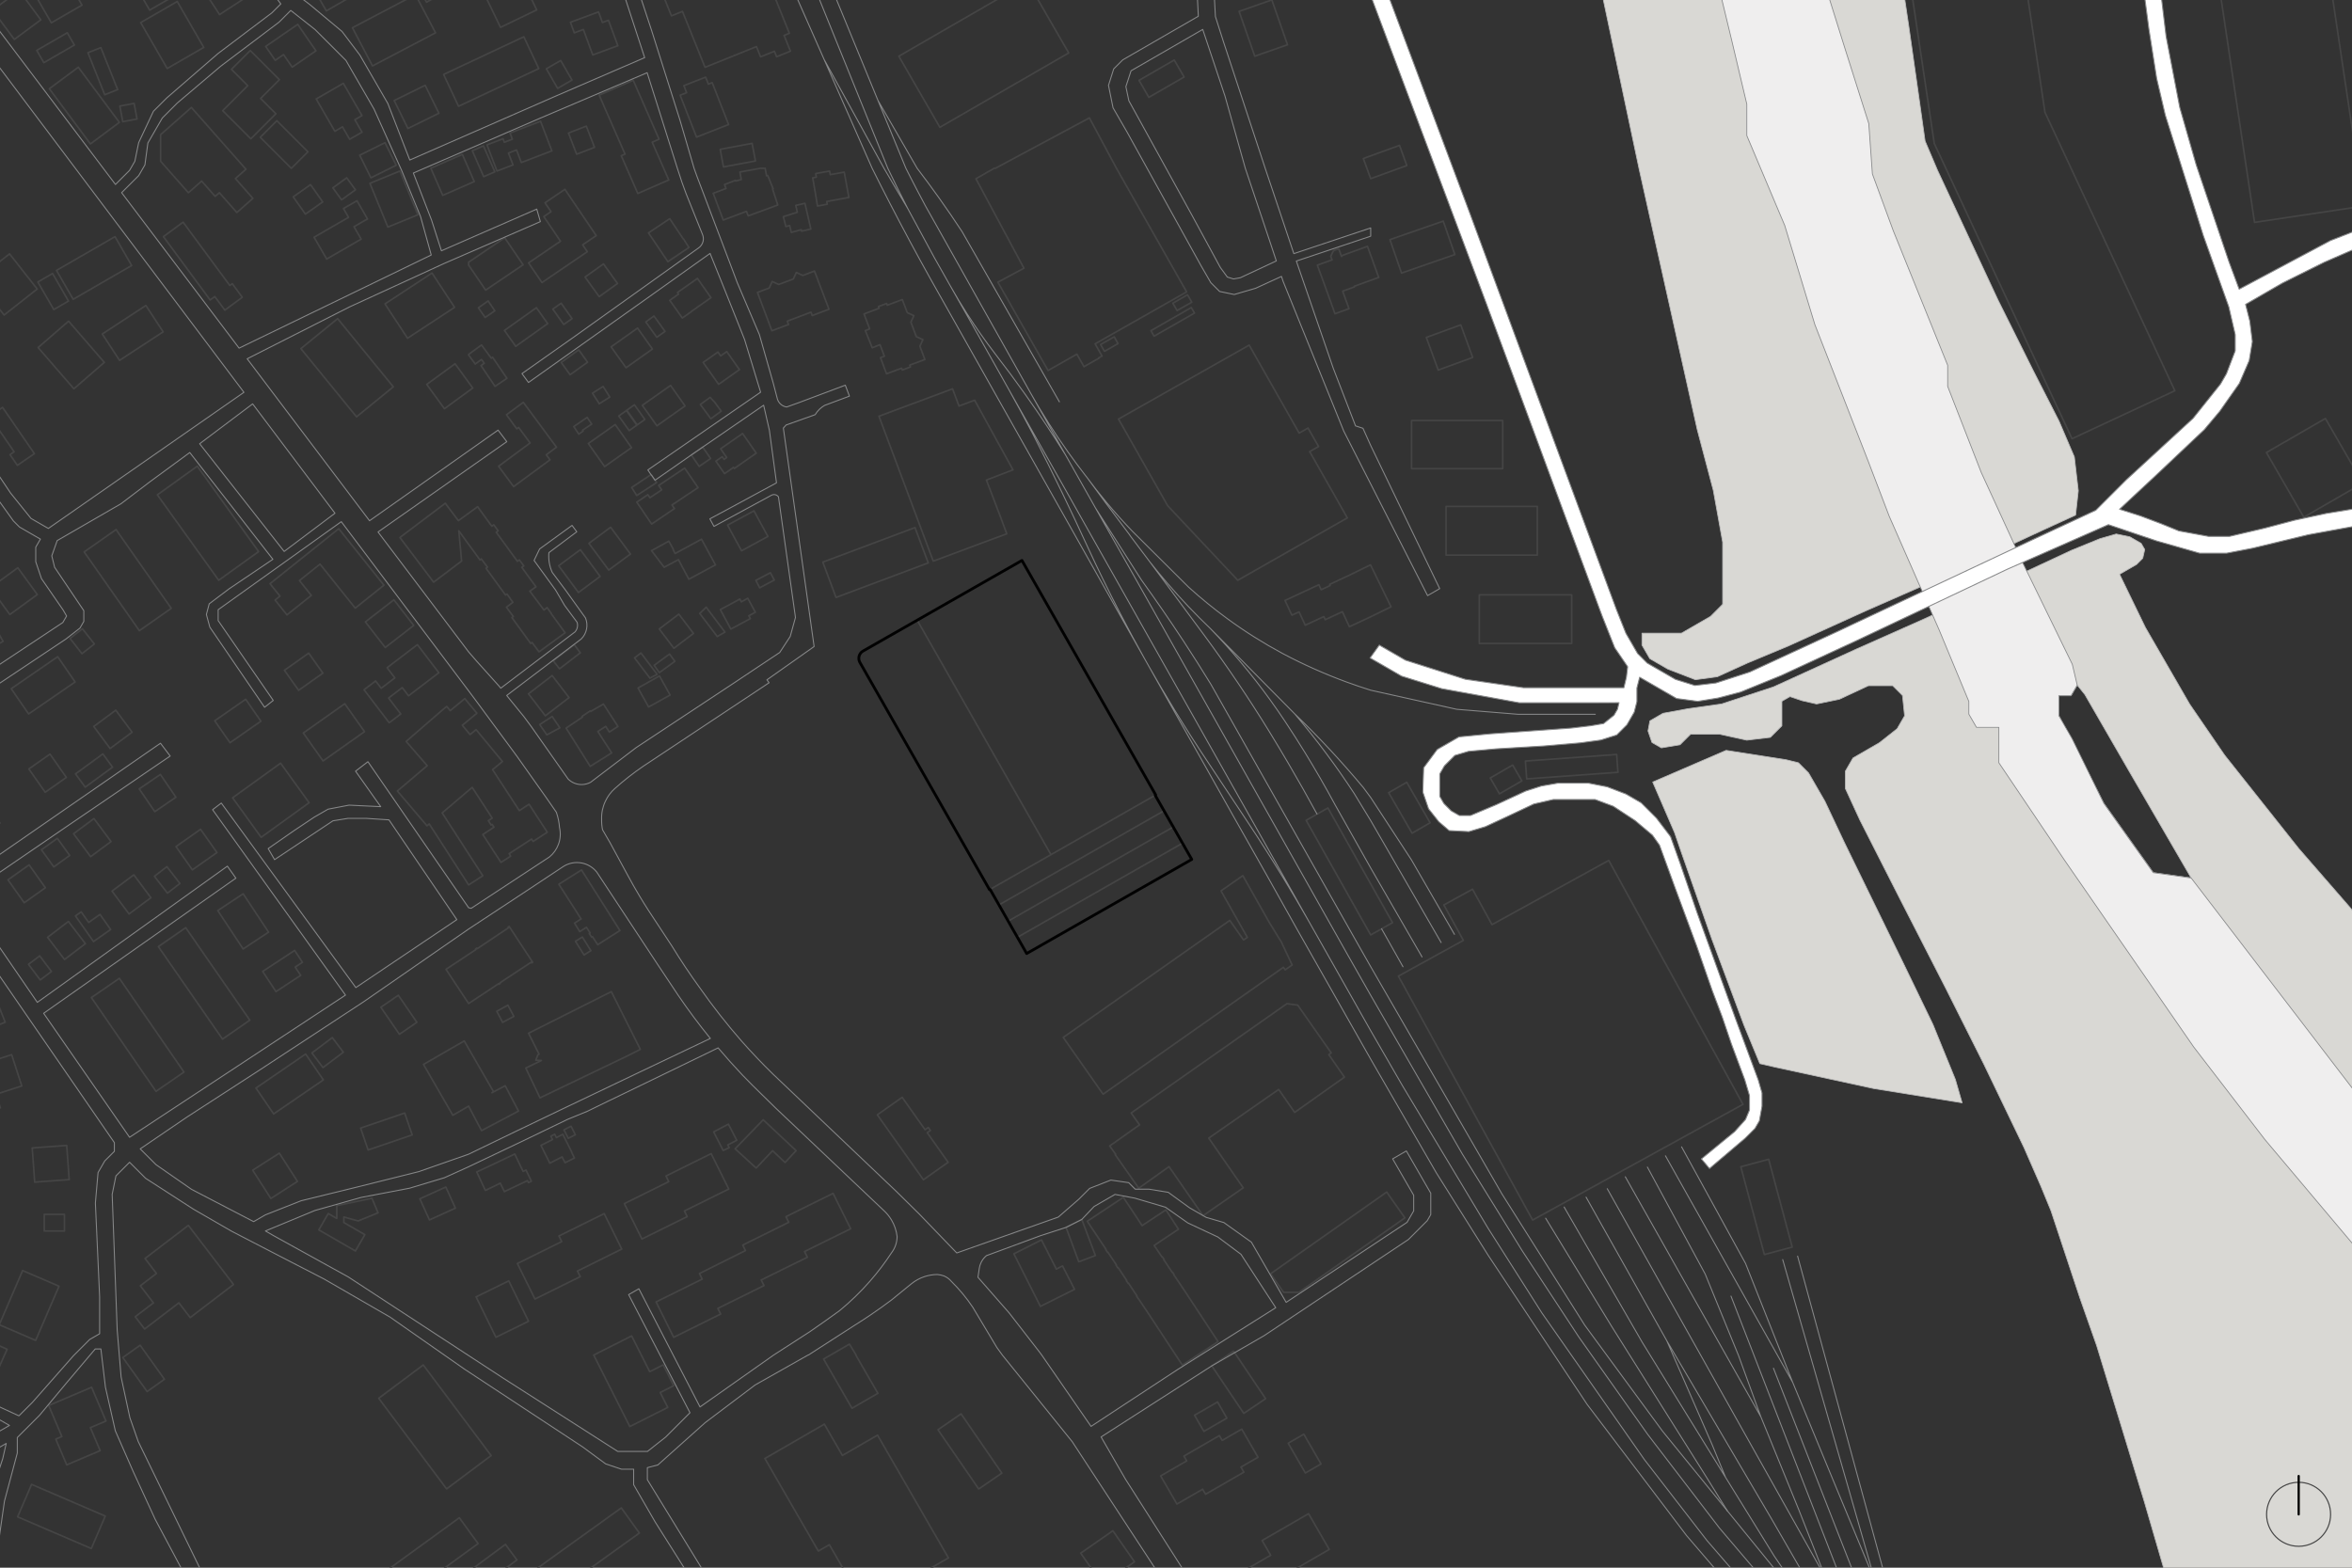<?xml version="1.0" encoding="UTF-8"?>
<svg xmlns="http://www.w3.org/2000/svg" xmlns:xlink="http://www.w3.org/1999/xlink" id="Ebene_1" data-name="Ebene 1" viewBox="0 0 1500 1000">
  <rect x="0" y="0" width="1500" height="1000" fill="#333333" stroke="none"/>
  <defs>
    <style>
      .cls-1, .cls-2, .cls-3, .cls-4, .cls-5, .cls-6, .cls-7, .cls-8 {
        fill: none;
      }

      .cls-9 {
        fill: #fff;
      }

      .cls-9, .cls-10, .cls-11 {
        fill-rule: evenodd;
      }

      .cls-10 {
        fill: #d9d8d4;
      }

      .cls-2 {
        stroke-width: 1.44px;
      }

      .cls-2, .cls-3 {
        stroke: #010101;
      }

      .cls-2, .cls-3, .cls-4, .cls-5, .cls-6, .cls-7, .cls-8 {
        stroke-linecap: round;
        stroke-linejoin: round;
      }

      .cls-3 {
        stroke-width: 1.78px;
      }

      .cls-12 {
        clip-path: url(#clippath-1);
      }

      .cls-13 {
        clip-path: url(#clippath-2);
      }

      .cls-4 {
        stroke-width: .63px;
      }

      .cls-4, .cls-5 {
        stroke: #878889;
      }

      .cls-5, .cls-6 {
        stroke-width: .51px;
      }

      .cls-6 {
        stroke: #bbb;
      }

      .cls-11 {
        fill: #efeeee;
      }

      .cls-7 {
        stroke-width: .72px;
      }

      .cls-7, .cls-8 {
        stroke: #454545;
      }

      .cls-8 {
        stroke-width: 1.02px;
      }

      .cls-14 {
        clip-path: url(#clippath);
      }
    </style>
    <clipPath id="clippath">
      <rect class="cls-1" y="0" width="1500" height="1000"></rect>
    </clipPath>
    <clipPath id="clippath-1">
      <rect class="cls-1" y="0" width="1500" height="1000"></rect>
    </clipPath>
    <clipPath id="clippath-2">
      <rect class="cls-1" y="0" width="1500" height="1000"></rect>
    </clipPath>
  </defs>
  <g>
    <g class="cls-14">
      <path class="cls-8" d="M584.95,395.59l85.31,149.58M631.08,567.51l105.98-60.44M637.08,577.22l105.28-60.05M642.97,587.56l105.28-60.05M648.87,597.89l105.28-60.04"></path>
      <path class="cls-10" d="M1052.23,459.85l-1.2,6.4,2.51,7.34,5.99,3.45,11.91-1.98,6.72-6.72h18.56l17.3,3.8,15.02-1.8,7.35-7.35v-15.69l5.13-2.96,7.8,2.6,9.2,2.1,14.5-3,18.6-8.66h15.44l6.26,6.26,1.35,12.97-4.75,8.23-11.35,8.96-16.82,9.71-4.82,8.36v11.17l9.2,20,25.4,50,29.3,57.2,24.3,48.4,25.7,53.4,10.8,24.7,6.4,15.6,18.4,55.5,10.7,30.4,15.3,50,15.2,49.9,17.1,58.8,142.5,3.3-9.9-417.8-18.6-23.6-32.7-37.6-47.3-59.6-22.23-32.44-28.27-48.96-16.47-33.93,10.9-6.29,3.87-3.88,1.28-5.61-2.27-3.92-7.22-4.17-8.7-1.8-10.4,3-17.9,7.3-93.1,43.4-44.1,19.6-53,24.2-33.1,10.9-21.3,3-16.14,2.97-8.36,4.83M1320.81,443.78l3.94-6.82,4.89,6.1,27.82,48.18,39.98,68.82-24.2-3.4-31.5-44.2-28.71-55.95v-12.73h7.79"></path>
      <path class="cls-6" d="M1052.23,459.85l-1.2,6.4,2.51,7.34,5.99,3.45,11.91-1.98,6.72-6.72h18.56l17.3,3.8,15.02-1.8,7.35-7.35v-15.69l5.13-2.96,7.8,2.6,9.2,2.1,14.5-3,18.6-8.66h15.44l6.26,6.26,1.35,12.97-4.75,8.23-11.35,8.96-16.82,9.71-4.82,8.36v11.17l9.2,20,25.4,50,29.3,57.2,24.3,48.4,25.7,53.4,10.8,24.7,6.4,15.6,18.4,55.5,10.7,30.4,15.3,50,15.2,49.9,17.1,58.8,142.5,3.3-9.9-417.8-18.6-23.6-32.7-37.6-47.3-59.6-22.23-32.44-28.27-48.96-16.47-33.93,10.9-6.29,3.87-3.88,1.28-5.61-2.27-3.92-7.22-4.17-8.7-1.8-10.4,3-17.9,7.3-93.1,43.4-44.1,19.6-53,24.2-33.1,10.9-21.3,3-16.14,2.97-8.36,4.83M1320.81,443.78l3.94-6.82,4.89,6.1,27.82,48.18,39.98,68.82-24.2-3.4-31.5-44.2-28.71-55.95v-12.73h7.79"></path>
    </g>
    <polyline class="cls-10" points="1054.03 498.86 1100.84 478.65 1139.23 484.66 1146.93 486.56 1153.41 493.03 1163.87 511.15 1176.33 537.56 1215.34 617.46 1232.73 653.46 1247.03 688.55 1251.34 703.46 1194.94 694.35 1132.34 680.76 1122.33 678.45 1112.23 653.96 1091.93 599.55 1072.24 543.55 1067.94 531.05 1054.03 498.86"></polyline>
    <polygon class="cls-6" points="1054.03 498.86 1100.84 478.65 1139.23 484.66 1146.93 486.56 1153.41 493.03 1163.87 511.15 1176.33 537.56 1215.34 617.46 1232.73 653.46 1247.03 688.55 1251.34 703.46 1194.94 694.35 1132.34 680.76 1122.33 678.45 1112.23 653.96 1091.93 599.55 1072.24 543.55 1067.94 531.05 1054.03 498.86 1054.03 498.86"></polygon>
    <g class="cls-12">
      <polyline class="cls-10" points="986.24 -171.74 1045.24 107.26 1082.43 274.06 1092.64 312.66 1098.64 345.85 1098.64 385.46 1090.9 393.2 1072.37 403.89 1047.18 403.89 1047.18 411.49 1052.18 420.15 1063.72 426.81 1081.24 433.56 1095.24 431.66 1114.48 422.91 1140.74 411.96 1190.13 389.55 1224.66 374.39 1301.94 338.56 1323.73 328.56 1325.44 313.05 1322.93 291.46 1313.13 268.56 1296.73 236.46 1274.14 191.16 1235.63 108.56 1227.73 89.96 1223.34 58.86 1217.24 16.06 1210.73 -27.54 1203.53 -79.64 986.24 -171.74"></polyline>
      <polygon class="cls-6" points="986.24 -171.74 1045.24 107.26 1082.43 274.06 1092.64 312.66 1098.64 345.85 1098.64 385.46 1090.9 393.2 1072.37 403.89 1047.18 403.89 1047.18 411.49 1052.18 420.15 1063.72 426.81 1081.24 433.56 1095.24 431.66 1114.48 422.91 1140.74 411.96 1190.13 389.55 1224.66 374.39 1301.94 338.56 1323.73 328.56 1325.44 313.05 1322.93 291.46 1313.13 268.56 1296.73 236.46 1274.14 191.16 1235.63 108.56 1227.73 89.96 1223.34 58.86 1217.24 16.06 1210.73 -27.54 1203.53 -79.64 986.24 -171.74 986.24 -171.74"></polygon>
      <polyline class="cls-11" points="1053.03 -250.94 1075.83 -106.54 1087.04 -73.74 1091.84 -26.34 1104.43 25.86 1114.04 66.46 1114.04 86.51 1138.23 143.86 1157.44 207.06 1191.63 294.66 1204.84 329.26 1236.63 401.65 1255.64 447.45 1255.64 455.54 1260.5 463.96 1274.78 463.96 1274.78 486.55 1316.63 548.66 1399.04 667.85 1444.43 726.89 1522.04 819.06 1530.63 733.86 1397.44 560.06 1373.23 556.66 1341.73 512.46 1321.53 471.25 1313.02 456.51 1313.02 443.78 1320.81 443.78 1324.75 436.96 1321.63 423.76 1289.91 358.79 1263.54 301.36 1242.14 246.46 1242.14 233 1207.44 147.16 1194.13 110.96 1191.84 78.86 1176.93 31.86 1159.04 -25.24 1154.13 -47.14 1151.13 -73.94 1142.93 -142.74 1125.44 -219.44 1121.23 -272.14 1112.63 -321.74 1103.63 -366.14 1053.03 -250.94"></polyline>
      <polygon class="cls-5" points="1053.03 -250.94 1075.83 -106.54 1087.04 -73.74 1091.84 -26.34 1104.43 25.86 1114.04 66.46 1114.04 86.51 1138.23 143.86 1157.44 207.06 1191.63 294.66 1204.84 329.26 1236.63 401.65 1255.64 447.45 1255.64 455.54 1260.5 463.96 1274.78 463.96 1274.78 486.55 1316.63 548.66 1399.04 667.85 1444.43 726.89 1522.04 819.06 1530.63 733.86 1397.44 560.06 1373.23 556.66 1341.73 512.46 1321.53 471.25 1313.02 456.51 1313.02 443.78 1320.81 443.78 1324.75 436.96 1321.63 423.76 1289.91 358.79 1263.54 301.36 1242.14 246.46 1242.14 233 1207.44 147.16 1194.13 110.96 1191.84 78.86 1176.93 31.86 1159.04 -25.24 1154.13 -47.14 1151.13 -73.94 1142.93 -142.74 1125.44 -219.44 1121.23 -272.14 1112.63 -321.74 1103.63 -366.14 1053.03 -250.94 1053.03 -250.94"></polygon>
      <path class="cls-8" d="M357.08,464.27l-8.33,4.49h0s-4.56-6.58-4.56-6.58l7.95-5.13,4.94,7.22h0ZM369.11,223.18l5.63,7.87-11.18,8-5.63-7.87,11.17-8h0ZM504.1,32.65l-8.81,3.55-1.41-3.5-8.81,3.55-2.63-6.53-32.8,13.23-14.39-35.67-7.03,2.84-9.69-24.03,7.03-2.84-6.79-16.84,22.08-8.91,4.9,12.15,22.08-8.91,14.05,34.85,9.64-3.89,11.91,29.54-3.38,1.36,4.05,10.03h0ZM972.83,485.46l58.2-4.2.83,11.39-58.2,4.2-.83-11.39h0ZM950.43,496.26l14.3-8.26,5.85,10.12-14.3,8.26-5.85-10.13h0ZM298.87,705.6l-10.06,5.81-18.72-32.42,25.97-14.99,18.72,32.42-1.02.59,8.43-4.44,8.5,16.15-23.58,12.48-8.25-15.59h0ZM228.39,778.81l-9.12-2.52v3.53l13.42,7.75-6.02,10.42-23.34-13.47,6.02-10.42,5.43,3.13v-8.19l22.45-4.67,3.88,9.28-12.72,5.16h0ZM92.23,847.76l-5.98-7.83,11.59-8.85-8.34-10.91,10.28-7.85-7.29-9.55,27.64-21.12,28.8,37.7-27.64,21.12-7.19-9.42-21.87,16.71h0ZM191.75,622.18l-15.75,10.35-8.47-12.87,20.38-13.4,4.99,7.59-4.63,3.04,3.48,5.28h0ZM874.16,162.76l5.13,14.2-5.13,1.85-10.56,3.86.14.38-.36.13-7.08,2.55,4.03,11.18-8.94,3.22-4.03-11.18-3.96-10.93-1.17-3.17-2.1-5.7,9.39-3.37-.83-2.3,1.79-3.67,3.27-1.19,1.8,4.96.31-.12-.14-.38.32-.12,16.08-5.81h0s2.02,5.57,2.02,5.57h0ZM869.49,101.12l23.05-8.38,4.68,12.85-23.05,8.38-4.68-12.85h0ZM396.24,99.34l2.37-1.04-16.48-37.61,21.7-9.51,16.48,37.61-4.36,1.91,10.56,24.11-19.75,8.62-3.25-7.45-7.29-16.63h0ZM230.89,84.3l-7.89,4.56-4.58-7.93-4.86,2.8-11.89-20.6,17.3-9.99,11.89,20.6-4.55,2.63,4.58,7.93h0ZM154.53,189.63l-11.13,8.21-6.4-8.67-2.97,2.19-29.8-40.4,12.54-9.25,29.8,40.4,1.56-1.15,6.4,8.67h0ZM11.08,296.83l-4.7-6.83,2.63-1.81-15.6-22.67,8.23-5.66,20.3,29.5-10.86,7.47h0ZM.21,706.64l-9.01,2.91-2.78-8.62,3.16-1.02-6.44-19.95,22.3-7.2,6.44,19.95-16.45,5.31,2.78,8.62H.21ZM58.42,884.91l9.17,21.54-9.94,4.23,6.24,14.66-21.33,9.08-6.99-16.43,3.89-1.66-8.41-19.77,27.38-11.65h0ZM559.88,888.78l-16.51,9.53-18.12-31.39,16.51-9.53,4.24,6.99h-.2l14.09,24.4h0ZM791.68,1020.74l-7.74-13.4,26.43-15.26-5.44-9.42,29.63-17.11,13.18,22.82-56.06,32.36h0ZM437.9,59.11l-1.75-4.48,13.86-5.42,1.75,4.48,2.45-.96,10.46,26.73-20.44,8-10.46-26.73,4.13-1.62h0ZM372.05,18.82l-5.77,2.13-2.48-6.74,17.93-6.61,2.48,6.74,3.84-1.42,5.99,16.24-16,5.9-5.99-16.24h0ZM323.92,641.17l-7.1,3.9,3.74,7.09,7.13-3.82-3.78-7.17h0ZM429.79,413.53l12.47-9.48-9.33-12.3-12.48,9.47,9.33,12.31h0ZM333.62,747.24l-5.32-11.1-14.55,6.91-.12.06-9.58,4.47,5.5,11.79,9.5-4.64,2.63,5.38,14.71-7.01.62,1.3,1.89-.91-3.42-7.13-1.85.89h0ZM592,719.2l-2.03,1.43-14.62-20.68-15.82,11.18,14.65,20.64,14.73,20.76,15.79-11.13-13.35-18.87,2.01-1.42-1.36-1.93h0ZM348.4,290.11l6.5-4.86-21.15-28.61-10.74,7.93,6.55,8.97,1.2-.89,7.32,9.91-3.29,2.43-16.8,12.42,9.57,13,7.56-5.57,15.66-11.52-2.4-3.22h0ZM384.63,246.52l-6.76,4.29,4.29,6.75,6.75-4.28-4.28-6.76h0ZM503.64,143.91l1.02,4.34,2.61-.71,3.75-1.02.21.92,5.89-1.34-3.75-16.41-5.87,1.33,1,4.39-3.75,1.17-5.16,1.61,1.58,6.28,2.48-.56h0ZM413.57,148.55l12.37,18.36,13.44-9.03-3.34-5.27-.34-.25-8.56-12.85-13.56,9.04h0ZM448.44,231.2l9.88,13.96,13.27-9.39-8.1-11.49-3.9,2.73-1.71-2.44-2.31,1.62-7.13,5h0ZM580.19,232.92l9.65-3.6-3.18-8.46,1.92-4.2-4.19-1.91-3.46-9.22,1.89-4.19-4.2-1.9-3.15-8.35-9.62,3.61-.41-1.11-5.19,1.95.39,1.12-9.61,3.6,3.61,9.53-2.76,1.11,4.4,10.95,4.95-1.99,2.8,7.38-2.48.92,3.84,10.29,9.6-3.58.45,1.15,5.2-1.94-.46-1.15h0ZM518,201.29l10.69-4.04-9.26-24.36-7.39,2.82-4.18-1.91-1.91,4.18-9.31,3.46-4.2-1.89-1.88,4.18-7.49,2.81,9.22,24.45,10.61-4-.8-2.12,15.09-5.72.81,2.13h0ZM453.2,292.47l-5.04-7.27-7.28,5.02,5.04,7.3,7.29-5.05h0ZM482.03,370.22l2.48,4.72,9.28-4.93-2.46-4.68-9.29,4.89h0ZM527.31,128.52l14.07-2.58-2.97-16.14-8.91,1.61-.42-2.3-8.85,1.6.41,2.3-2.34.42,1.88,10.76,1.17,7.23,6.27-1.15-.32-1.75h0ZM352.56,197.17l6.96,9.8,5.33-3.72-6.97-9.84-5.33,3.77h0ZM464.01,334.98l8.92,16.36,16.8-9.14-8.89-16.34-16.83,9.12h0ZM321.88,151.67l-23.01,15.58v1.84l7.42,10.91,3.44,5.06,23.89-16.16-8.45-12.41-3.29-4.82h0ZM311.3,191.95l-6.19,4.38,4.28,6.2,6.2-4.28-4.29-6.3h0ZM453.43,189.87l-8.63-12.27-12.74,9,.7.98-5.62,4,8.04,11.29,5.62-4-.06-.08,12.7-8.92h0ZM459.96,262.27l-4.15-5.67-2.91-3.12-6.25,4.53,6.71,9.1,6.6-4.83h0ZM462.11,302.11l5.72-4,.5.72,13.97-9.77-8.7-12.53-14.02,9.75,3.87,5.55-1.68,1.18-1.17-1.68-4.06,2.83,5.56,7.97h0ZM426.56,345.19l-11.04,6.05,8.02,10.62,9.13-4.87,6.66,12.48,16.94-9.14-8.86-16.37-16.83,9.11-1.28-2.46.17-.1-2.91-5.31h0ZM488.86,112.11l.77-.14,3.43,8.44-.35.14,3.32,10.24-18.87,6.92-1.11-2.88-2.99,1.12-11.8,4.42-6.4-17.08,8.17-3.06-.97-2.49,6.95-2.7.16.4,3.57-.91-.86-4.8,9.98-1.82,3.19-.58h2.94l.87,4.77h0ZM242.89,642.51l11.14-7.65,11.84,17.24-11.14,7.65-11.84-17.24h0ZM229.99,719.58l28.12-9.6,4.77,13.97-28.12,9.6-4.77-13.97h0ZM267.76,764.7l16.56-7.52,6.12,13.47-16.56,7.52-6.12-13.47h0ZM161.17,746.46l16.98-10.88,11.56,18.04-16.98,10.88-11.56-18.04h0ZM78.34,865.96l11.02-7.87,15.5,21.7-11.02,7.87-15.5-21.7h0ZM20.54,732.26l22-1.6,1.59,21.79-22,1.6-1.58-21.79h0ZM28.24,774.66h12.87v10.6h-12.87v-10.6ZM71.43,568.42l13.92-10.38,10.88,14.6-13.92,10.37-10.88-14.6h0ZM46.92,531.82l13-9.66,10.88,14.64-13,9.66-10.88-14.64h0ZM18.4,490.49l13.48-9.46,10.44,14.88-13.49,9.46-10.44-14.88h0ZM65.6,480.9l6.19,8.46-17.44,12.76-6.19-8.46,17.44-12.76h0ZM59.8,463.41l14.04-10.4,10.41,14.05-14.04,10.4-10.41-14.05h0ZM36.8,418.9l11.1,16.12-29.64,20.4-11.1-16.12,29.64-20.4h0ZM-6.16,374.94l17.53-12.77,12.44,17.08-17.53,12.76-12.44-17.08h0ZM181.4,427.57l15.48-10.96,9.04,12.77-15.48,10.96-9.04-12.77h0ZM136.95,459.78l19.72-13.72,9.73,13.99-19.72,13.72-9.74-13.99h0ZM148.35,508.9l30.6-22.08,18.19,25.21-30.6,22.08-18.19-25.21h0ZM88.8,503.22l13.48-9.2,9.91,14.52-13.48,9.2-9.91-14.52h0ZM900.24,268.26h58.13v30.67h-58.13v-30.67ZM922.24,323.06h58.2v31.04h-58.2v-31.04ZM943.43,379.45h58.93v31h-58.93v-31ZM909.63,215.26l21.98-8.03,7.6,20.8-21.97,8.03-7.6-20.8h0ZM886.44,152.86l34-11.8,7.4,21.33-34,11.8-7.4-21.33h0ZM748.89,38.29l6.26,10.84-22.46,12.97-6.26-10.84,22.46-12.97h0ZM790.24,7.26L811.12-.05l10,28.6-20.89,7.3-10-28.6h0ZM362.54,84.86l11.4-4.4,5.22,13.53-11.4,4.4-5.22-13.52h0ZM348.43,43.89l9.17-5.29,7.2,12.47-9.17,5.29-7.2-12.47h0ZM251.39,64.14l19.76-9.72,8.77,17.82-19.76,9.72-8.77-17.82h0ZM334.07,23.46l9.54,20.29-51.16,24.04-9.54-20.29,51.16-24.04h0ZM299.76-22.82l23.09-11.14,19.44,40.28-23.09,11.14-19.44-40.28h0ZM212.28,119.82l8.84-6.4,5.55,7.66-8.84,6.4-5.55-7.66h0ZM201-5.41l15.05-8.69,7.14,12.36-15.05,8.69-7.14-12.36h0ZM76.43,67.66l9.1-1.7,1.86,9.95-9.1,1.7-1.86-9.95h0ZM-15.96,403.76l11.15-6.44,6.78,11.75-11.15,6.43-6.78-11.74h0ZM-12.66,452.56l10.76,15.54-29.6,20.5-10.76-15.53,29.6-20.5h0ZM-23.66,520.25l12.46-9.69,11.2,14.4-12.46,9.69-11.2-14.4h0ZM-20.89,650.33l20.3-8.1,3.92,9.83-20.3,8.1-3.92-9.83h0ZM20.14,946.86l46.99,20.21-8.9,20.7-47-20.2,8.9-20.7h0ZM241.53,891.95l28.4-21.27,43.3,57.8-28.4,21.27-43.3-57.8h0ZM689.25,990.73l20.48-14.28,13.8,19.8-20.49,14.28-13.8-19.8h0ZM821.56,920.61l9.97-5.76,10.96,18.98-9.97,5.76-10.96-18.98h0ZM1445.43,288.66l37.61-21.72,23.83,41.26-37.61,21.72-23.83-41.26h0ZM459.31,95.26l20.36-3.8,2.1,11.23-20.36,3.8-2.1-11.23h0ZM1110.23,744.26l17.76-4.76,15,56-17.77,4.76-15-56h0ZM885.64,505.65l11.51-6.65,14.92,25.84-11.51,6.65-14.92-25.85h0ZM891.84,622.65l41.43-22.79-12.44-22.6,18.27-10.05,12.44,22.6,74.46-40.96,85.6,155.6-134.15,73.8-85.6-155.6h0ZM328.9,220.91l-7.2-10.13,20.4-14.49,7.2,10.13-20.4,14.5h0ZM340.95,693.1l-5.64-11.81,9.97-4.79-3.55-.24,1.33-3.48.73-.37-6.7-13.33,52.79-26.53,18.51,36.83-9.06,4.55-54.93,26.36-3.44-7.2h0ZM301.51,247.52l-2.64,1.93h0s-15.43,11.25-15.43,11.25l-11.29-15.49,18.07-13.17,11.29,15.49h0ZM347.81,456.59l-10.77-14.01,15.11-11.63,10.77,14.04-15.12,11.61h0ZM796.68,220.15l31.86,56.1,5.67-3.22,6.71,11.81-5.67,3.22,24.02,42.3-69.86,39.79-44.74-47.59-31.34-55.25,83.37-47.17h0ZM420.05,309.67l16.61-11.06,8.52,12.42-16.62,11.1,1.6,2.3h-.03s-14.52,9.85-14.52,9.85l-9.5-13.97,7.07-4.76,1.32,1.96,7.47-5.04-1.92-2.81h0ZM371.59,156.14l2.98,4.41-28.93,19.69-8.53-12.54,20.35-13.83-10.66-15.73,4.62-3.13-3.83-5.64.33-.23,12.33-8.37,3.83,5.64,16.17,23.89-8.65,5.85h0ZM436.89,258.94l-17.95,12.67-9.28-13.06,18.01-12.69,9.22,13.07h0ZM402.76,285.53l-17.16,12.11-10.38-14.73,17.15-12.09,10.39,14.71h0ZM399.73,261.68l4.89-3.46,6.63,9.36-4.88,3.45-6.64-9.36h0ZM399.51,261.87l6.63,9.36-4.87,3.46-6.65-9.33,4.89-3.48h0ZM759.74,196.2l2.08,3.49-25.79,14.76-2.01-3.52,25.73-14.73h0ZM713.03,219.18l-8.66,4.92-2.45-4.34,8.68-4.9,2.43,4.33h0ZM760.07,192.77l-9.38,5.32-.7-1.22-1.99-3.46,9.36-5.37,1.04,1.81,1.67,2.93h0ZM726.74,717.53l-5.33-7.57,99.31-69.72,6.92.92,21.36,30.47-1.56,1.09,9.99,14.36-31.75,22.5-10.19-14.64-44.6,31.04,21.99,31.72-25.63,17.77-21.7-31.3-19.29,13.76-15.05-21.43.3-.2-3.79-5.33,19.01-13.44h0ZM792.62,558.56l16.74,29.62,7.86,12.78,6.84,14.58-4.42,3.11-1.14-1.62-55.2,38.85-42.24,29.73-17.56,12.36-25.41-36.22,106.22-74.65,8.79,12.5,2.39-1.68-14.78-26.1-2.01-3.55,13.92-9.71h0ZM377.37,270.5l-5.83,3.94.36.53-2.78,1.99-3.19-4.85,2.68-1.85,5.84-4.01,2.93,4.25h0ZM411.86,205.36l5.22-3.76,7.04,9.79-5.23,3.76-7.04-9.79h0ZM389.74,221.25l16.87-11.97,9.48,13.37-16.83,11.93-9.52-13.33h0ZM607.5,248.03l4.11,10.98,9.97-3.73,12.85,23.35,11.6,21.07-16.94,6.53,9.05,23.68,3.27,8.83.64,1.76-1.74.66-7.21,2.67-1.76.65-7.2,2.67-1.78.66-7.5,2.8-1.76.66-7.18,2.68-1.78.66-7.17,2.68-1.77.63-.67-1.72-3.29-8.76-30.68-81.93,15.8-5.88,31.14-11.59h0ZM373.12,176.73l11.77-8.38,8.94,12.49-11.7,8.39-9.01-12.5h0ZM446.27,391.3l4.1-3.96,11.98,15.87-4.91,2.81-11.18-14.72h0ZM481.73,390.52l-4.14,2.29.96,1.78-12.44,6.69-6.73-12.43,12.45-6.7.95,1.76,4.12-2.29,4.82,8.9h0ZM403.22,311.53l-.36-.58,12.34-8.2.25.35,3.3,4.75-12.69,8.23-2.84-4.54h0ZM861.07,366.66l12.98-6.35,13.09,26.77-12.98,6.35-13.59,6.35-4.45-9.58-10.92,5.07-.91-1.97-11.86,5.51-3.95-8.51-4.56,2.12-4.41-9.39,21.6-10.05,1.49,3.19,5.72-2.68-.33-.71,13.09-6.12h0ZM583.54,336.54l8.45,22.54-58.8,22.03-8.43-22.53,58.79-22.04h0ZM356.4,564.05l14.45-9.14,24.51,38.66-14.18,9.04-3.33-5.12-.52.34-1.53-2.35.57-.37-2.35-3.61-4.25,2.76-3.35-5.4.15-.1,4.03-2.58-11.04-17.23-3.16-4.92h0ZM475.4,797.74l-1.69-3.54,7.06-3.49,22.26-11.02-1.78-3.59,30.04-14.87,11.23,22.58-29.42,14.53,1.8,3.63-29.43,14.52,1.8,3.55-29.46,14.57,1.79,3.6-29.96,14.86-9.9-19.94-1.18-2.38-.14-.27,20.84-10.31,8.59-4.23-1.77-3.58,29.32-14.62h0ZM402.09,353.41l-13.88,10.23-12.63-17.06,13.86-10.26,12.64,17.09h0ZM427.38,443.35l-13.72,7.61-6.76-12.08,13.69-7.71,6.79,12.18h0ZM356.29,360.88l13.85-10.24,12.6,17.05-13.83,10.26-12.62-17.07h0ZM300.66,349.7l-1.79-2.46h0s-6.27-8.66-6.27-8.66l1.79,19.31-17.85,13.47-21.5-28.5,28.93-21.83,8.37,11.09,6.53-4.73h0s5.74-4.16,5.74-4.16l9.03,12.45,1.26-.92,2.83,3.84-1.26.92,4.61,6.32,8.9,12.21,1.26-.92,2.8,3.86-1.26.91,9.03,12.42-3.92,2.76,9.02,12.03,2.02-1.52.21.29,2.21,3.04.21.29-.13.1,8.97,12.33-16.65,12.16-4.44-5.99-.87.64-11.95-16.5.89-.66-4.27-5.8-.12-.16,4.09-3.12-3.74-5.3-.94.65-12.45-17.1.94-.69-1.56-2.09-.24-.32-2.11-2.83-.85.64-.24-.32-3.81-5.23h0s-1.4-1.93-1.4-1.93h0ZM361.04,464.44l10.46-7.03-.3-.45,5.25-3.53.23.4,8.17-4.73,9.24,14.29-5.47,3.54-2.32-3.58-2.43,1.57-2.6,1.68,1.18,1.82,7.65,11.82-13.69,8.61-15.36-24.42h0ZM360.83,415.41l5.44-4.17,3.06,4.14.79,1.03-13.28,10.21-3.99-5.1,7.98-6.12h0ZM350.64,741.97l-5.63-11.35,7.36-3.73-1.08-2.13,2.49-1.26,1.08,2.13,4.09-2.07,5.7,11.37-.14.07,1.85,3.68-5.99,3-1.89-3.71-7.84,3.99h0ZM426.51,753.75l-1.78-3.59,28.82-14.27,11.23,22.58-28.3,14,1.79,3.59-28.88,14.29-11.22-22.57,28.34-14.03h0ZM455.15,722.02l9.4-4.95,5.33,10.3-5.73,2.96.89,1.72-3.83,1.83-6.06-11.86h0ZM494.37,721.45l13.34,12.51-7.03,7.58-7.96-7.53-10.47,11.07-13.42-12.29,17.92-18.5,5.44,5.11,2.18,2.04h0ZM376.84,606.43l-4.37,2.73-5.47-8.72,4.4-2.73,5.44,8.73h0ZM694.03,802.6l-.32.12-5.7,2.15-8.14-21.94,10.04-5.05,8.69,22.99-4.56,1.73h0ZM646.6,799.81l17.62-8.89,9.46,18.61,3.95-2.01,5.87,11.43,1.79,3.49-21.76,10.89-16.92-33.53h0ZM430.39,421.86l-9.87,7.2-3.34-4.67,9.82-7.18,3.4,4.64h0ZM364.17,718.4l2.76,5.43-4.5,2.29-2.76-5.42,4.5-2.29h0ZM404.68,419.64l4.1-3.1,10.31,13.61-4.61,2.42-9.79-12.92h0ZM303.1,232.21l-4.22-5.74v-.4l8.19-6.02,6.25,8.44.82-.61,9.14,13.44-7.56,5.14-8.94-13.23,2.06-1.52-1.78-2.41-3.96,2.92h0ZM318.17,627.86l-.23-.35-19.07,12.62-14.43-21.81,14.43-9.54,1-.66,3.67-2.43-.24-.37.44-.28.43-.29.25.37,3.69-2.47,12.64-8.47,3.57-2.39-.25-.37.67-.44,14.96,22.81-.67.44-.28-.42-9.94,6.54-3.86,2.54-6.15,4.07.22.33-.43.28-.43.29h0ZM14.44,810.45l23.2,10-14.9,34.56-23.2-10,14.9-34.56h0ZM101.01,603.83l17.42-12.08,40.9,59-17.42,12.08-40.9-59h0ZM58.29,636.35l17.84-12.29,41.2,59.8-17.84,12.29-41.2-59.8h0ZM194.93,672.35l11.3,16.5-31.7,21.7-11.3-16.5,31.7-21.7h0ZM211.93,661.86l7.04,9.34-13,9.8-7.04-9.34,13-9.8h0ZM138.88,580.85l16.21-10.72,16.2,24.48-16.21,10.72-16.2-24.48h0ZM112.24,540.02l15.68-11.04,10.45,14.84-15.68,11.04-10.45-14.84h0ZM98.48,558.98l7.96-6.16,8.31,10.74-7.96,6.16-8.31-10.74h0ZM51.79,581.67l4.75,6.74,7.25-5.11,6.77,9.62-10.92,7.69-11.52-16.36,3.67-2.59h0ZM30.36,597.89l13.28-10.12,10.8,14.17-13.28,10.12-10.8-14.17h0ZM18.16,615.14l7.16-5.4,7.5,9.94-7.16,5.4-7.5-9.94h0ZM5.08,561.25l13.49-9.57,10.36,14.6-13.49,9.57-10.36-14.6h0ZM26.44,542.06l10.13-7.31,7.88,10.92-10.13,7.31-7.88-10.92h0ZM44.68,407.25l7.9-6.18,7.6,9.72-7.9,6.18-7.6-9.72h0ZM53.68,352.06l20.34-14.25,35.2,50.24-20.34,14.25-35.2-50.24h0ZM190.97,370.33l7.58,9.47-15.54,12.44-7.58-9.47,3.12-2.5-6.35-7.94,43.84-35.08,28.82,36.02-18.3,14.65-22.47-28.08-13.11,10.49h0ZM233.03,396.7l18.16-14.08,12.67,16.34-18.16,14.08-12.67-16.34h0ZM256.54,438.62l-8.7,6.63,7.75,10.17-7.37,5.62-16.04-21.06,7.37-5.62,3.56,4.68,8.71-6.63-4.94-6.49,19.32-14.72,13.66,17.93-19.32,14.72-4-5.25h0ZM219.88,448.9l12.59,17.81-26.44,18.68-12.59-17.82,26.44-18.68h0ZM284.9,450.6l2.24,2.71,9.28-7.68,7.72,9.33-9.28,7.67,4.92,5.95,3.83-3.17,16.83,20.33-6.26,5.18-.03.03,17.05,26.13,6.21-4.07,11.62,17.85-9.02,5.87-.98-1.51-14.35,9.33,1,1.55-6.18,4.02-11.58-17.8,7.11-4.66-1.17-1.79-.62.41-1.8-2.76.41-.28,2.06-1.4-12.77-19.58-19.14,16.28,25.9,40.1-9.03,5.83-25.13-38.9-1.42,1.21-18.88-22.2,19.01-16.16-13.42-15.48,23.41-20.29,2.46-2.04h0ZM653.02,171.1l-30.61-57.09,11.71-6.68h.74l59.93-32.13,17.23,32.13,17.99,31.7,6.16,10.85,15.39,27.13,5.22,9.19-58.37,33.13,4.44,7.76-2.13,1.2.13.23-9.53,5.38-4.53-7.98-18.38,10.43-32-56.35,16.61-8.9h0ZM655.4-11.58l26.18,45.35-82.16,47.44-26.18-45.35,82.16-47.44h0ZM302.46,115.82l-3.59,1.57h0s-16.51,7.23-16.51,7.23l-7.59-17.33,20.1-8.8,7.59,17.33h0ZM301.22,96.17l7.09-3.11,7.27,16.55-7.09,3.11-7.27-16.55h0ZM325.26,84.82l19.48-7.46,7.22,18.86-19.48,7.46-3.07-8.02-5.14,1.97,2.9,7.57-10.2,3.9-.68-1.77-5.71-14.92,10.2-3.9.86,2.25,5.13-1.97-1.52-3.98h0ZM266.4-8.42l14.05-8.11,5.67,9.81-14.05,8.11-5.66-9.82h0ZM224.76,17.7l40.21-21.13,12.8,24.36-40.21,21.13-12.8-24.36h0ZM169.44,29.62l20.44-14.08,11.62,16.87-15.14,10.43-5.52-8.01-5.3,3.65-6.11-8.87h0ZM165.99,87.58l10.58-10.58,19.82,19.82-10.58,10.58-19.82-19.82h0ZM230.33,152.54l-21.99,12.7-8.03-13.9,21.99-12.7-3.24-5.62,8.61-4.97,6.7,11.6-8.61,4.97,4.57,7.92h0ZM235.92,116.94l19.16-7.85,11.44,27.92-19.16,7.85-11.44-27.92h0ZM229.41,99.02l16.12-8,7.15,14.4-16.12,8-7.15-14.4h0ZM160,88.54l-17.96-17.96,15.95-15.95-10.38-10.39,12.01-12.01,18.59,18.59-12.01,12.01,9.75,9.75-15.95,15.95h0ZM89.73,14.41L113.04.95l16.91,29.29-23.31,13.46-16.91-29.29h0ZM125.63-12.78l24.62-16.05,14.4,22.08-24.62,16.05-14.4-22.08h0ZM22.45-3.25l19.56-11.29L52.3,3.26l-19.56,11.29L22.45-3.25h0ZM-4.68,6.47L12.22-6.03l13.82,18.68-16.9,12.5L-4.68,6.47h0ZM42.91,20.91l4.53,7.83-19.48,11.24-4.52-7.83,19.48-11.24h0ZM56.09,33.65l8.25-3.29,10.7,26.8-8.25,3.29-10.7-26.8h0ZM31.46,56.61l18.47-13.75,26.2,35.2-18.47,13.75-26.2-35.2h0ZM73.34,150.96l10.64,18.42-37.31,21.54-10.64-18.42,37.31-21.54h0ZM93.04,194.86l11.01,16.82-27.8,18.2-11.01-16.82,27.8-18.2h0ZM191.89,222.39l23.45-19.14,35.5,43.5-23.45,19.14-35.5-43.5h0ZM245.53,193.86l30-19.7,14.38,21.9-30,19.7-14.38-21.9h0ZM24.32,221.69l19.42-16.83,22.8,26.3-19.42,16.84-22.8-26.3h0ZM-15.01,178.53l21.1-16.6,17.64,22.43-21.1,16.6-17.64-22.43h0ZM24.14,179.88l9.39-5.42,10.16,17.59-9.39,5.42-10.16-17.59h0ZM-36.76,50.46l20.14-11.63L-1.97,64.22l-20.14,11.63-14.66-25.39h0ZM-4.85,145.29l-8.41,4.85,5.49,9.51-11.31,6.53-5.49-9.51-48.71,28.12-29.16-50.51,46.17-26.66-4.74-8.2-13.24,7.65-25.01-43.32,32.67-18.86,25.01,43.32-3.02,1.74,4.73,8.2,5.85-3.37,29.16,50.51h0ZM-14.06,852.36l18.6,8.31-7.6,17-18.6-8.31,7.6-17h0ZM292.94,968.15l11.98,16.48-93,67.6-11.98-16.48,93-67.6h0ZM322.34,985.15l7.33,9.91-31.9,23.6-7.33-9.91,31.9-23.6h0ZM396.24,961.85l11.53,16.04-80.4,57.8-11.53-16.04,80.4-57.8h0ZM402.84,852.17l11.51,22.8,8.61-4.35,6.71,13.29-8.61,4.35,4.8,9.51-24.19,12.21-23.02-45.6,24.19-12.21h0ZM487.81,930.35l37.93-21.89,11.51,19.94,22.41-12.94,45.21,78.3-53.3,30.77-22.63-39.19-7.04,4.06-34.1-59.05h0ZM750.6,959.41l-10.37-17.95,16.6-9.58-1.77-3.07,22.62-13.06,1.77,3.07,12.49-7.21,10.36,17.95-10.88,6.28,1.86,3.22-24.42,14.1-1.86-3.22-16.41,9.47h0ZM761.84,902.76l14.66-8.47,5.95,10.31-14.66,8.46-5.95-10.31h0ZM772.83,871.26l13.92-9.37,20.4,30.3-13.92,9.37-20.4-30.3h0ZM776.85,855.78l-22.8,15-22.19-33.73-5.8-8.62-.05.03-1.12-1.68.2-.13-5.41-8.17-.2.14-1.13-1.7.22-.14-5.46-8.19-.22.14-1.14-1.71.23-.15-5.42-8.14-.2.13-1.14-1.71.2-.13-12-18,19.66-13.05,3.33-2.21,6.06,9.06.06.08,5.85,8.92,1.81-1.24h.02s13.34-8.81,13.34-8.81l8.04,12.33-9.83,6.54-5.66,3.82,4.98,7.38.22-.14,1.13,1.7-.22.14,5.41,8.13.2-.14.88,1.32-.2.14,7.68,11.42,20.65,31.4h0ZM810.32,812.52l11.13-7.84,62.93-44.29,11.59,16.47-21.81,15.35-43.32,30.42-2.48,1.74h-9.75l-8.29-11.85h0ZM1304.19,71.65l82.85,177.6-65.6,30.6-87.85-188.34-33.85-226.36,71.97-10.76,32.48,217.26h0ZM1350.23-444.14l69.65-10.41,87.6,586-69.64,10.41-87.6-586h0ZM77.92-23.88l23.77-13.72,17.51,30.33-23.77,13.72-17.51-30.33h0ZM368.25,810.79l1.82,3.55-7.99,3.95-20.9,10.35-11.21-22.65,28.26-13.99-1.77-3.58,28.87-14.27,11.2,22.62-28.27,14.02h0Z"></path>
      <path class="cls-8" d="M303.64,827.26l20.82-10.22,12.64,25.76-20.83,10.22-12.64-25.76h0ZM832.99,523.26l13.9-7.87,41.19,73.15-13.92,7.84-41.17-73.12h0ZM187,125.58l11.04-7.8,7.78,11.01-11.04,7.8-7.78-11.01h0ZM598.19,912l14.74-10.14,26,37.8-14.74,10.14-26-37.8h0ZM139.9,122.92l-2.67,2.36-8.64-9.78-8.43,7.45-17.72-20.07v-17l19.61-17.32,34.8,39.4-6.72,5.94,11.15,12.63-10.22,9.03-11.15-12.63h0ZM100.36,315.65l25.45-18.28,39.12,54.48-25.45,18.28-39.12-54.48h0Z"></path>
      <polyline class="cls-9" points="872.44 -37.54 937.04 135.06 1030.9 388.86 1036.93 403.96 1044.38 416.85 1050.44 422.91 1068.54 433.37 1080.94 437.26 1094.33 435.66 1115.94 428.65 1171.74 402.86 1213.13 383.36 1295.84 344.46 1336.63 325.45 1355.92 306.17 1398.63 266.86 1416.13 244.96 1419.93 238.39 1425.53 223.76 1425.53 213.47 1421.44 195.76 1405.13 150.16 1380.93 73.46 1375.44 50.06 1370.44 18.26 1365.73 -17.34 1376.54 -17.34 1381.43 23.16 1390.13 68.46 1400.63 105.16 1421.53 166.96 1428.04 184.46 1486.23 153.46 1505.23 146.06 1505.23 157.29 1482.13 167.36 1455.64 180.56 1432.12 194.13 1434.83 204.86 1436.43 217.86 1434.44 229.95 1428.14 244.55 1415.64 262.36 1405.79 274.06 1375.16 303.02 1351.75 324.81 1365.47 329.22 1378.2 334.01 1389.6 338.66 1408.47 342.14 1421.91 342.14 1444.27 336.9 1463.43 331.82 1483.59 327.49 1519.23 321.66 1519.23 332.46 1472.23 341.05 1436.63 349.66 1420.03 352.86 1402.81 352.86 1375.44 345.05 1344.63 334.66 1280.24 363.05 1184.83 408.26 1136.04 430.86 1110.04 441.46 1095.63 445.26 1082.73 447.36 1069.23 445.56 1045.7 431.96 1043.94 438.86 1043.94 447.53 1042.23 454.26 1037.59 462.31 1031.05 468.85 1020.84 472.05 1007.64 473.86 984.34 475.86 954.13 477.65 936.54 479.25 927.83 481.85 921.18 488.5 918.19 493.69 918.19 507.96 920.82 512.51 925.53 517.22 930.69 520.19 937.79 520.19 954.24 513.26 973.04 504.56 983.04 501.36 993.44 499.55 1013.14 499.55 1024.93 501.86 1036.93 506.45 1046.66 512.07 1056.41 521.82 1065.43 533.66 1071.53 550.76 1082.43 582.45 1106.73 649.46 1121.33 688.86 1123.73 697.16 1123.73 705.59 1122.03 714.95 1119.26 719.77 1113.05 725.98 1090.24 745.35 1085.08 739.22 1106.29 721.8 1113.19 714.09 1115.73 708.04 1115.73 698.85 1112.75 688.8 1104.24 665.97 1098.37 648.74 1092.01 631.96 1081.93 603.08 1068.41 566.61 1058.38 539.1 1053.86 532.72 1042.76 523.37 1028.87 514.28 1017.3 509.96 990.64 509.96 978.18 512.83 962.5 520.23 947.29 527.29 936.76 530.46 924.2 529.8 917.61 524.15 911.07 515.92 907.42 505.21 907.94 489.72 916.59 478.04 930.48 470.02 950.54 468.07 1001.76 464.43 1014.43 462.94 1022.66 461.53 1029.34 456.2 1031.57 452.33 1032.51 448.22 1019.4 448.26 968.92 448.26 919.43 439.25 893.84 431.26 873.76 419.67 879.64 411.45 896.29 421.07 934.43 433.26 971.64 438.66 1035.63 438.66 1037.24 431.9 1038.04 425.25 1029.79 413.18 1021.91 393.34 1020.23 388.86 948.23 194.46 864.43 -28.74"></polyline>
      <path class="cls-4" d="M872.44-37.54l64.6,172.6,93.87,253.8,6.03,15.1,7.45,12.89,6.06,6.06,18.1,10.45,12.39,3.89,13.4-1.6,21.6-7,55.8-25.8,41.4-19.5,82.7-38.9,40.8-19,19.28-19.28,42.72-39.31,17.5-21.9,3.79-6.57,5.61-14.63v-10.28l-4.1-17.72-16.3-45.6-24.2-76.7-5.5-23.4-5-31.8-4.7-35.6h10.81l4.89,40.5,8.7,45.3,10.5,36.7,20.9,61.8,6.5,17.5,58.2-31,19-7.4v11.23l-23.1,10.07-26.5,13.2-23.52,13.58,2.72,10.72,1.6,13-2,12.1-6.3,14.6-12.5,17.8-9.84,11.7-30.64,28.96-23.4,21.8,13.72,4.4,12.72,4.8,11.4,4.64,18.88,3.48h13.44l22.36-5.24,19.16-5.08,20.16-4.32,35.64-5.84v10.8l-47,8.6-35.6,8.6-16.6,3.2h-17.23l-27.37-7.8-30.8-10.4-64.4,28.4-95.4,45.2-48.8,22.6-26,10.6-14.4,3.8-12.9,2.1-13.5-1.8-23.54-13.59-1.76,6.89v8.68l-1.7,6.72-4.65,8.05-6.54,6.54-10.21,3.21-13.2,1.8-23.3,2-30.2,1.8-17.6,1.6-8.7,2.6-6.65,6.65-2.99,5.19v14.27l2.62,4.55,4.71,4.71,5.16,2.98h7.11l16.44-6.93,18.8-8.7,10-3.2,10.4-1.8h19.7l11.79,2.3,12,4.6,9.73,5.62,9.74,9.75,9.03,11.84,6.1,17.1,10.9,31.7,24.3,67,14.6,39.4,2.4,8.3v8.43l-1.7,9.36-2.78,4.81-6.21,6.21-22.81,19.38-5.16-6.14,21.22-17.42,6.9-7.7,2.54-6.06v-9.18l-2.98-10.06-8.52-22.82-5.86-17.24-6.36-16.78-10.08-28.88-13.52-36.46-10.04-27.52-4.52-6.38-11.1-9.34-13.88-9.1-11.58-4.32h-26.66l-12.46,2.88-15.68,7.4-15.2,7.06-10.54,3.16-12.56-.66-6.58-5.64-6.54-8.24-3.66-10.7.52-15.5,8.66-11.68,13.89-8.02,20.06-1.94,51.22-3.64,12.68-1.5,8.22-1.4,6.68-5.34,2.23-3.87.95-4.11-13.11.04h-50.48l-49.49-9-25.6-8-20.07-11.59,5.88-8.21,16.65,9.62,38.15,12.18,37.2,5.4h64l1.6-6.76.8-6.64-8.24-12.08-7.88-19.84-1.68-4.48-72-194.4-83.8-223.2M864.48,271.65l4.75,1.55,4.93,10.96,44.01,91.32-7.72,4.46-53.47-104.96-38.7-95.57-1.02-3.09-16.42,7.54-13.7,4-9.33-1.94-5.6-5.6-6.27-10.86-47.02-84.98-9.08-15.72-2.9-14.3,3.33-10.51,5.74-5.74,48.23-27.85-2.99-59.2h10.59l3.3,59.4,5.1,16,26.64,80.78,18.27,54.45,3.76-1.26,23.42-7.83,21.84-7.3v5.27l-20.13,6.73-23.54,7.87-3.75,1.26,2.98,8.65,20.57,59.75,14.2,36.72M805.33,140.51l-5.59-16.66-5.54-16.51-12.96-46.08-14.19-42.49-45.72,26.39-3.3,10.1,1.9,9,40.1,72.76,18.24,33.6,4.48,6.12,3.96,1.2,4.32-.78,22.95-10.71-4.3-12.96-4.36-12.98M571.74,760.09l14.46,14.25,23.98,24.9,4.13-1.46,60.63-21.43,13.11-11.41,6.89-6.89,13.5-5.3,11.39,1.65,4.15,4.15h8.76l12.3,2,13.56,9.85,10.65,6.15,11.3,3.3,17.52,12.49,22.18,38.41,77.11-51.04,4.22-7.32v-9.96l-13.41-23.22,8.74-5.05,15.56,26.96v13.63l-2.28,3.95-11.95,11.95-92.05,61.35-33.35,19.25-70.61,45.36,15.61,27.04,81.39,127.6-11.79,6.8-103.6-158.4-44.59-55.28-3.51-4.86-15.27-25.51c-3.97-5.97-8.54-11.51-13.65-16.54-1.3-1.57-2.95-2.8-4.83-3.58-1.35-.48-2.76-.78-4.2-.9-2.75.02-5.49.47-8.1,1.32-3.14,1.03-6.06,2.63-8.61,4.73l-12.61,10.27c-4.58,3.44-9.25,6.76-14,9.96-3.11,2.09-6.25,4.12-9.43,6.11l-29.52,19.01h-.22l-33.75,19.08-31.8,24-30.2,27-6.7,1.73v7.67l41.4,67.5-9.5,2.1-26.95-42.69-13.69-23.71v-9.89h-7.76l-10.1-3.4-14.8-10.9-75.28-49.56-47.4-33.15-42-24.25-27.2-14.04-31.89-16.52-24.31-14.04-30.51-19.7-10.23-10.23-8.69,8.69-2.4,11.8,3.2,86.6,2.5,29.9,5.6,26,5.3,15.1,47.95,98.62-8.45,4.88-28.7-53.9-13.9-30.2-11.5-26.2-6.3-27.8-2.9-24.4h-3.6l-18.1,21.4-17.5,21-14.1,14.1v9.9l-8.2,30.7-7.97,55.6h-6.73l4.3-39,4-27.6,5.3-16.1,2.23-9.73-15.18,8.76h-9.52l-3.73,6.46-18.5,25.6-29.72,62.4h-9.98l20.61-46.59,9.99-17.31,21.78-33.48-30.4-13.28-28.52-11.92-9.28-2.8,1.42-5.02,32.3,12.6,37.91,15.91h10.68l22.2-12.81-22.7-13.11-12.69-12.69-3.9-17.6,2.4-20.7,5.9-21.6,5.8-20.7v-21.2l-14.16-34.1,6.06-3.5,6.1,14.3,9,25.13v20.17l-4.6,19.7-7.3,22.8-1.9,20.6,3.76,14.76,10.74,10.74,23.53,10.87,8.67-8.67,26.19-29.76,10.27-10.27,6.34-3.66v-23.7l-2.7-59.7,1.7-19.42,4.28-7.41,6.13-6.13v-5.54l-94-136.5-63.1-91.5-76.37-111.07,8.37-4.83,66.5,95.8,22.2-15,103.54-68.69,2.39-4.14-2.23-3.86-13.8-20-3.64-10.76v-9.3l2.97-5.14-13.35-7.71-3.88-3.88-13.4-18.7-38.1-58.3-35.6-56.08-7.64-13.23-13.89-13.89-54.8-94.92,8.7-5.03,55.09,95.42,9.72,9.72,5.31,9.2,63.1,98.6,19.7,29.4,13.05,16.22,11.05,6.38,124.74-86.83L-77.36-59.34l12.04-6.95L73.64,117.67l8.99-8.99,3.37-5.83,2.44-11.89,9.4-20,8.42-8.41,32.88-28.49,34.29-25.9,5.67-5.67-6.84-9.05-22.53-34.07,9-5.19,25.21,38.39,13.6,10.3,20.6,17.2,11.37,15.05,17.83,30.89,14,36.06,93.8-41.1,56-24.2-20.9-63.9,8.36-4.83,17.04,51.63,18,56.9,9.01,30.78,1.83,5.1,21.5,56.66,4.24,11.25,14.07,33.01,8.78,30.75,2.53,9.65c.27,1.38.92,2.65,1.89,3.67,1.12,1.17,2.59,1.94,4.2,2.18l7.84-2.81,29.57-11.12,2.63,7-15.86,5.91c-1.19.68-2.29,1.51-3.27,2.47-1.05,1.02-1.96,2.17-2.71,3.43l-18.54,6.6-1.76,1.96,9.52,67.56,1.79,12.66,6.08,43.28,2.23,15.85-30.09,21.24,1.37,1.86-80.26,53.26c-3.12,2.13-6.16,4.36-9.14,6.69-3.1,2.43-6.12,4.96-9.04,7.59-2.5,2.22-4.51,4.93-5.91,7.95-1.75,3.59-2.59,7.54-2.45,11.53-.06,2.26.14,4.51.57,6.73l4.72,8.14,11.31,20.83c2.42,4.51,4.96,8.97,7.59,13.36,1.8,3.01,3.66,5.99,5.56,8.94,5.02,7.7,10.07,15.39,15.15,23.05,5.58,9.11,11.51,18,17.79,26.64,8.23,11.73,17.07,23,26.49,33.78,6.44,7.29,13.14,14.34,20.1,21.14l78.78,74.95M356.84,527.91h0c-.25-3.34-.93-6.64-2.03-9.81l-6.74-9.72-18.37-25.95-25.61-34.75-5.22-7-81.21-107.92-78.53,56.17v6.93l35.14,50.94-5.54,4.36-34.9-51.1-2.2-8.1,1.8-6.8,12.6-9.5,28-18.9-53-68.1-25.6,18.8-18.26,13.87-40.7,23.5-3.44,9.73,1.8,7.3,18.62,27.67v6.85l-2.45,4.25-8.87,6.93-122.1,81.5,52.08,75.16,130.24-90.12,6.18,8.16-64.3,43.8-66.8,45.7,46.37,67.63,121.21-86.87,5.42,7.64-122.6,86.2,54.8,79.1,137.7-90.7-84.74-118.26,5.54-4.24,85.8,117.7,64.42-43.34-43.28-63.64-14.56-.96h-11.56l-9.6,1.56-37.24,24.78-4.07-7.06,16.52-11.48,12.87-8.59,8.81-5.08,13.36-2.56,20.2.96-16.04-22.64,7.88-6.04,64.24,93.17,1.66.34,49.84-32.73c2.61-2.12,4.6-4.9,5.77-8.06,1.26-3.41,1.5-7.12.7-10.67M220.66,38.58l-19.71-19.71-15.51-12.22-7.47,7.47-37.24,28.13-27.59,23.4-9.63,9.63-9.2,15.93-1.88,13.95-3.95,6.84-10.91,10.9,74.91,99.17,122.54-59.41-6.8-24.5-11.91-29.08-17.78-39.52-17.88-30.97M181.23,351.76l32.39-24.38-52.49-69.75-33.8,25.43,53.9,68.7M388.75,701.95l-14.08,6.88-9.81,4.02-2.76,1.13h-.02s-28.46,13.74-28.46,13.74l-34.75,16.54-15.43,6.99-22.3,6.7-30.9,5.9-29.4,8.3-31.55,13.06,5.07,2.93,47.76,26.4,98.56,64.4,73.33,46.92h18.91l11.57-9.14,15.55-15.55-39.11-75.34,6.51-3.75,39,75.4,46.91-33.08,22.98-14.83c6.44-4.42,12.82-8.94,19.13-13.53,6.96-5.72,13.43-12.01,19.36-18.79,5.02-5.74,9.63-11.82,13.81-18.19,2.26-2.97,3.48-6.6,3.5-10.33-.44-3.71-1.66-7.29-3.56-10.5-1.42-2.38-3.19-4.53-5.26-6.38l-68.75-65.16c-2.84-2.71-5.63-5.45-8.4-8.23-4.28-4.14-8.48-8.36-12.62-12.65-5.35-5.65-10.53-11.45-15.55-17.39l-3.62,1.76-42.24,20.48-23.38,11.33M432.3,634.55l-12.56-18.85-39.11-59.35c-2.34-2.96-5.65-5.02-9.35-5.8-4.25-.9-8.69-.05-12.3,2.36l-22.84,15.14-37.27,24.57-67.03,46.44-67.5,44.3-45.1,29.2-29.81,20.29,10.1,10.1,22.6,15.7,39.64,20.61,7.46-4.31,22.8-9,34.7-8.5,40.4-10.1,31.73-11.1,31.29-15.14,19.67-9.44,8.97-4.3,49.34-23.58,41.18-19.61,3.72-1.77c-7.31-8.99-14.22-18.28-20.74-27.86M624.56,809.03l-.87,5.72,19.85,22.67,19.57,25.23,1.28,1.74,31.43,45.48,54.8-36,63-39.7-22.2-34.1-14.7-11-19.2-9-14.2-10-19.6-5.8-12.61-2.38-13.35,7.71-7.88,8.3-10.04,5.05-16.22,5.26-34.52,12.75c-1.39,1.16-2.52,2.59-3.33,4.22-.61,1.22-1.02,2.53-1.23,3.88M157.64,228.87l78.03,103.3,81.97-57.81,5.57,7.37-82.12,57.62,57.78,76.49c3.34,3.93,6.76,7.8,10.25,11.6l9.13,10.18,1.11,1.36,5.52-4.18,41.8-31.69c1.52-1.67,2.04-4.02,1.36-6.17l-7.95-10.74-5.77-9.83-13.71-18.86,3.51-7.32,20.71-15.05,3.01,4.07-17.78,13.32c-.39,4.31.34,8.64,2.13,12.57l8.31,11.1,12.89,17.95c1.91,4.63.83,9.95-2.73,13.46l-42.15,31.96-5.36,4.07,10.91,13.4,4.85,6.54,23.4,33.32c2.31,2.32,5.47,3.61,8.74,3.56,1.96-.03,3.89-.54,5.62-1.48l29.1-22.14,62.85-41.54,7.07-4.73,7.49-4.99,14.1-9.39,6.68-10.22,3.35-12.1-5.51-39.04-5.33-37.88c-.99-1.41-2.86-1.88-4.39-1.1l-36.75,19.93-2.62-4.81,11.85-6.37,30.65-16.6-4.52-33.48-3.67-16.03-38.87,26.71-7.28,5.02-23.11,16.1-2.24-3.28-.08.06-.25-.35-2.02-2.98,41.33-28.51,30.59-21.09-10.22-33.56-4.06-10.2-8.92-22.33-9.04-22.44-41.82,29.78-73.99,52.55-1.29-1.76-.78-1.07-2.08-2.84,31.91-22.49,42.17-30.11,38.53-27.53c1.44-.99,2.46-2.48,2.87-4.17.35-1.43.25-2.93-.29-4.3l-10.58-26.33-2.66-7.3-1.08-3.35-1.77-5.37-19.27-60.98-68.9,29.3-80.2,34.7,11.6,30,6.3,19.6,60.8-26.6,2.3,8-61.4,26.7-60.3,27.7-65.3,33.11M906.91,610.4l-32.75-56.73-22.73-40.36c-6.05-11.21-12.42-22.25-19.08-33.11-4.09-6.65-8.28-13.22-12.59-19.72-3.23-4.88-6.56-9.69-9.99-14.43-11.51-15.9-24.15-30.95-37.81-45.05M675.63,256.32l-62.03-108.52c-4.68-7.13-9.49-14.18-14.43-21.13-4.64-6.53-9.39-12.97-14.25-19.33l-24.99-43.28M1145.54,1032.25l-49-57.6-45.8-59.8-43.9-62.1-36.1-55-38.04-61.48-26.2-45.38-32.34-56.01-14.71-25.88-110.88-196.61-23.2-41.17-15.19-26.8-11.58-20.48-19.12-33.88-22.39-39.67-66.93-119.14c-3.22-6.01-6.38-12.05-9.48-18.12-.99-1.93-1.97-3.87-2.95-5.81l-51.29-124.68M698.6,323.95l29.37,46.04c9.23,12.79,18.18,25.78,26.83,38.97,5.96,9.09,11.79,18.27,17.46,27.54l95.08,168.11,6.82,12,32.05,55.52,35.59,61.63,15.94,27.61,32.59,51.68,20.29,32.17,49.61,67.62,41.4,50.9,62.67,77.05M499.84-56.59l31.59,78.05,34.76,85.88c4.17,8.7,8.46,17.34,12.86,25.92l16.76,30.95,10.26,18.17,10.46,18.44,14.95,26.49,11.57,20.58,16.37,28.98,20.76,36.72,18.23,32.4,39.92,70.71,60.22,106.72,20.15,35.81,16.21,28.83,39.24,69.37,20.26,35.09,54.61,90.94,34.3,54,30.4,43.5,35.05,50.16,39.85,51.54,65.7,76M834.92,588.06h0c-5.47-9.62-11.09-19.16-16.85-28.6-7.13-11.69-14.48-23.24-22.05-34.65l-24.59-37.04c-7.7-11.51-15.16-23.17-22.38-34.98-5.7-9.33-11.25-18.75-16.65-28.26M679.48,290.07h0c-8.09-12.99-16.57-25.74-25.43-38.23-6.28-8.86-12.75-17.58-19.4-26.16-6.24-8.16-12.14-16.57-17.69-25.22-3.8-5.92-7.43-11.95-10.88-18.08M579.06,133.26h0c-5.15-8.61-10.25-17.25-15.28-25.92l-38.26-69.54M657.09,250.41h0c7.34,13.03,15.35,25.66,23.99,37.85,3.66,5.16,7.44,10.25,11.32,15.25l.52.63c4.04,5.49,8.24,10.87,12.59,16.11,5.38,6.48,11.01,12.75,16.86,18.81l.97.96,34.74,34.54c7.82,7.08,16,13.75,24.52,19.98,11.26,8.24,23.07,15.68,35.35,22.29,13.21,7.01,26.89,13.11,40.93,18.26,5.05,1.85,10.14,3.57,15.27,5.17l54.87,12.18,39.3,3.2h49.09M927.59,596.01l-27.46-47.55-25.97-39.75c-1.55-2.15-3.13-4.28-4.72-6.39-6.85-8.21-13.92-16.23-21.2-24.06-7.31-7.85-14.83-15.49-22.56-22.93l-53.71-54.34c-9.61-9.17-18.76-18.82-27.42-28.91-3.87-4.51-7.65-9.11-11.32-13.79M919.1,601.25l-22.45-38.88-22.49-38.95c-3.52-5.85-7.07-11.69-10.66-17.5-5.64-8.62-11.54-17.06-17.7-25.33-6.44-8.64-13.15-17.06-20.13-25.27M839.93,519.26h0c-5.92-10.85-12-21.62-18.25-32.29-3.96-6.76-7.99-13.48-12.08-20.15-6.46-10.52-13.14-20.89-20.04-31.11-7.01-10.38-14.24-20.61-21.68-30.68l-34.64-46.72-12.22-16.24-.83-1.22c-5.09-6.71-10.15-13.45-15.16-20.22-4.06-5.47-8.09-10.96-12.09-16.48M1140.74,1055.45l-65.1-75.9-63.43-83.7-27.67-41.7-35.5-53.5-33.04-52.56-41.83-72.46-47.18-83.24-18.72-33.43-22.61-39.98-16.8-29.87-20.32-35.93-16.13-28.66-2.24-3.97-16.24-28.74-24.01-42.71-96.76-171.66c-8.77-15.72-17.28-31.58-25.54-47.58-3.87-7.48-7.67-14.99-11.42-22.53l-61.36-139.08M643.06,247.89h0c5.41,9.69,10.69,19.45,15.82,29.29,6.35,12.36,12.55,24.8,18.6,37.31,5.39,11.16,10.66,22.37,15.82,33.64,6.73,14.61,13.8,29.05,21.2,43.33,5.07,9.78,10.29,19.48,15.67,29.09"></path>
    </g>
    <path class="cls-3" d="M547.76,420.61c-.15-1.55.22-2.87,1.09-3.98.11-.14.23-.28.36-.41.13-.13.26-.25.4-.37.14-.12.29-.23.44-.33.15-.1.31-.2.47-.29l101.23-57.73,85.31,149.58-.35.2,23.33,40.92-105.28,60.04-23.33-40.92-.35.2-82.66-144.94c-.08-.15-.17-.3-.23-.47-.07-.16-.14-.32-.19-.48-.05-.17-.1-.33-.14-.5-.04-.17-.07-.34-.09-.51"></path>
    <g class="cls-13">
      <path class="cls-4" d="M881.12,592.47l13.64,24.22M985.74,777.06l41.9,68.7,62.1,98.8,11.9,19.2M997.53,769.95l49.78,86.22,47.22,76.58,36.9,59.7,32.87,48.35M1011.53,763.65l51.46,91.56,28.94,66.34,8.6,20.9M1062.99,855.22l66.84,113.68,38.35,66.43M1025.03,758.26l145.8,259.8M1036.54,750.65l86.54,153.28,24.08,59.04,17.01,43.2M1050.63,744.46l36.9,68.3,21.3,52.1,14.24,39.08M1062.14,737.26l81.2,144.6M1072.44,731.56l40.8,74.4,30.1,75.9,24.5,59.3,27.1,65.4M1136.93,803.46l61.2,213M1146.43,801.25l60.9,223.3M1131.03,872.76l55.3,141.3M1103.94,826.76l74.3,191.3"></path>
    </g>
  </g>
  <path class="cls-7" d="M1466,945.53c-11.31,0-20.47,9.16-20.47,20.47h0c0,11.24,9.17,20.35,20.47,20.35h0c11.24,0,20.35-9.11,20.35-20.35h0c0-11.31-9.11-20.47-20.35-20.47h0"></path>
  <line class="cls-2" x1="1466" y1="966" x2="1466" y2="941.53"></line>
</svg>
